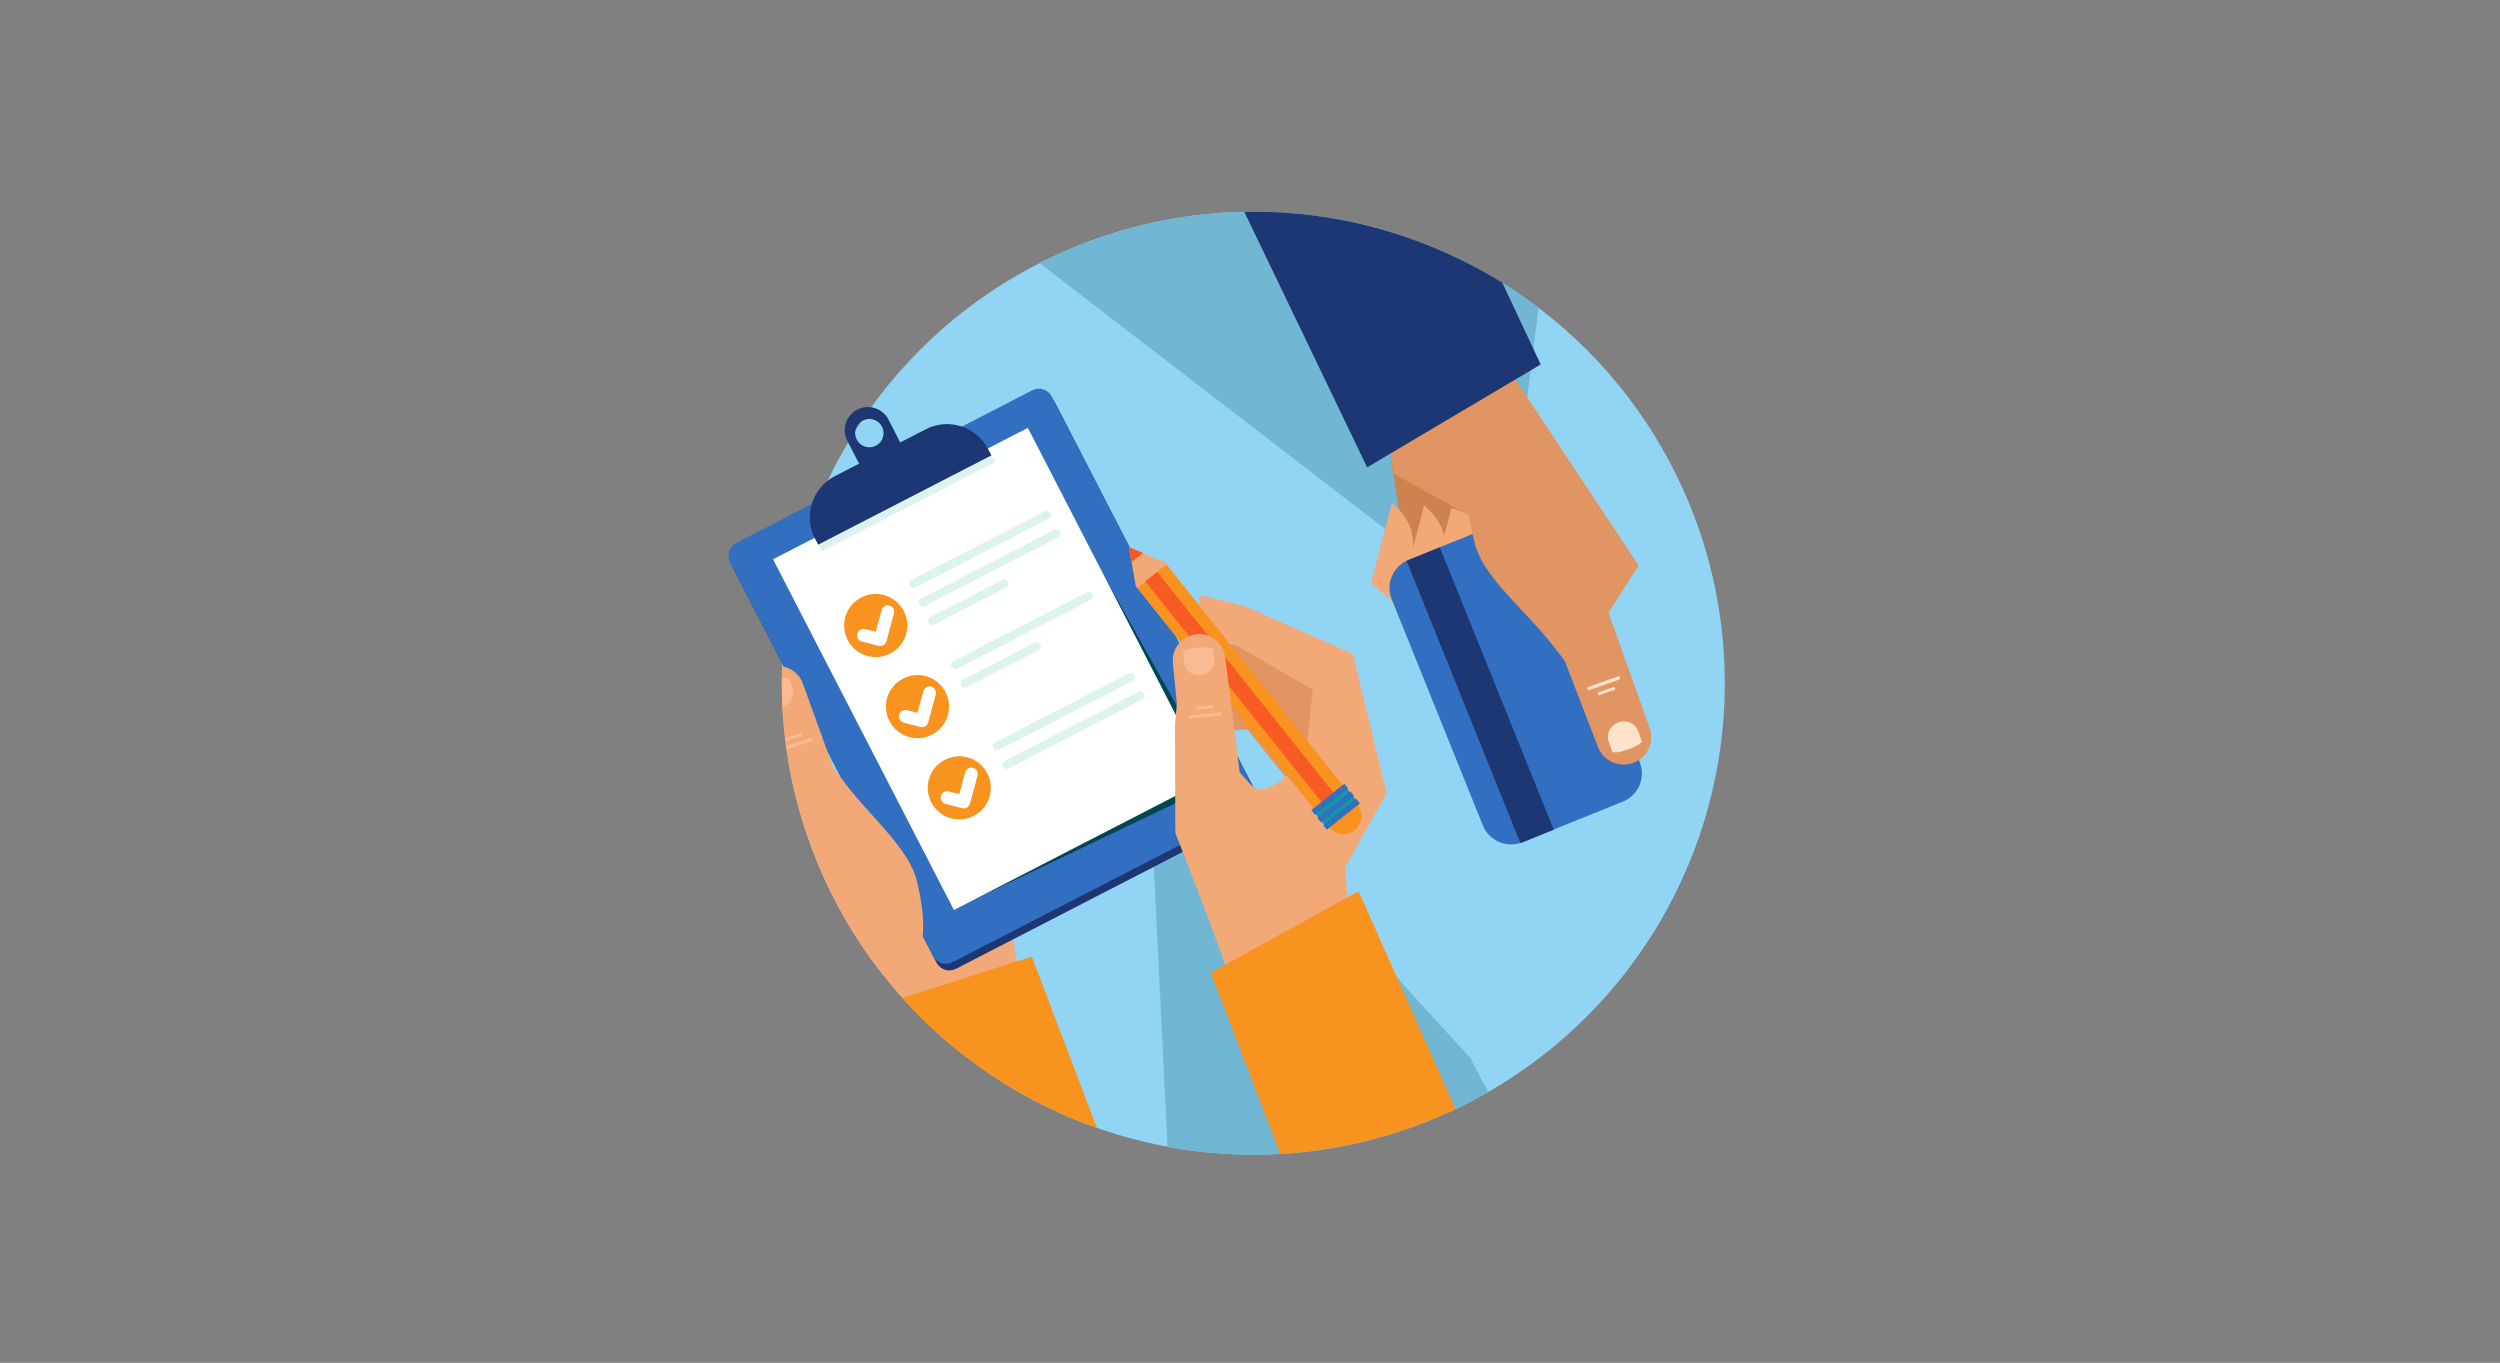 <svg version="1.1" id="Layer_1" xmlns="http://www.w3.org/2000/svg" x="0" y="0" viewBox="0 0 1400 763.2" xml:space="preserve"><rect x="0" y="0" width="1400" height="763.2" fill="#808080" stroke="none"/><style>.st1{fill:#71b7d3}.st3{fill:#f2a977}.st4{fill:#e09563}.st5{fill:#326fc0}.st6{fill:#ffe2ca}.st7{fill:#1d3775}.st8{fill:#f7931e}.st10{fill:#fff}.st11{fill:#dcf4ed}.st12{fill:#f9bb91}.st13{fill:#f75a23}</style><circle cx="701.9" cy="382.6" r="264" fill="#92d4f4"/><path class="st1" d="M819.1 146c-77.7-38.5-165.2-35.2-237 1.3l239 183.9 24-28.2 16.5-130.7c-13.1-9.9-27.3-18.7-42.5-26.3zM833.4 611.6l-9.9-18.9-147.8-162.4-31.7 10.9 9.8 201.1c62.3 11.5 126 0 179.6-30.7z"/><path d="M778.9 257.8l15.4 93 60.1-8.9s-1.9-52-2.6-52.9c-.7-.8-72.9-31.2-72.9-31.2z" fill="#ce824e"/><path class="st3" d="M836.8 327.1l-28.6-9.9s2.7-9.9 0-19.1c-2.8-9.2-10.7-15-10.7-15l-11.7 44.4 28.1 25.2 22.9-25.6z"/><path class="st3" d="M858.9 325.9l-28.6-9.9s2.7-9.9 0-19.1c-2.8-9.2-17.5-12.2-17.5-12.2L801 329.2l35 22.5 22.9-25.8z"/><path class="st3" d="M818.8 325.8l-28.6-9.9s2.7-9.9 0-19.1c-2.8-9.2-10.7-15-10.7-15l-11.7 44.4 28.1 25.2 22.9-25.6z"/><path class="st4" d="M780.3 265.1l-5-35.4-18.7-60.7 39.5 13.8 43.2 15.7 78.3 118.1-33.1 52.1-13.8-53.2z"/><path class="st5" d="M830.4 462.2c3.5 8.7 13.5 13 22.2 9.4l56.2-22.7c8.7-3.5 13-13.5 9.4-22.2l-51-126.5c-3.5-8.7-13.5-13-22.2-9.4l-56.2 22.7c-8.7 3.5-13 13.5-9.4 22.2l51 126.5z"/><path class="st4" d="M889.4 389.6s-11.7-19.4-26.6-36.3c-14-16-32.5-32-36.8-48.6-22.4-84.1 49-42.5 57.5-17.7 6.6 19.2 22.4 83.1 22.4 83.1l-16.5 19.5z"/><path class="st4" d="M891 315.8c-2.8-8 5.5 35.5-2.5 38.3-8 2.8-21.8-9.3-18.9-1.3l25.1 65.1c2.8 8 11.6 12.2 19.7 9.4 8-2.8 12.2-11.6 9.4-19.7L891 315.8z"/><path class="st6" d="M902.9 421.2l-2.1-6c-1.5-4.3 1-9.1 5.6-10.7 4.6-1.6 9.5.6 11 4.9l2.1 6s-1.8 2.3-7.3 4.1c-7 2.4-7.4 1.8-9.3 1.7zM888.9 385.8c.2.5.7.7 1.3.6l16.4-5.8c.5-.2.8-.7.6-1.2-.2-.5-.7-.7-1.2-.6l-16.4 5.8c-.6.1-.9.7-.7 1.2zM894.7 388.7c.1.4.6.7 1.1.5l8.1-2.8c.5-.2.7-.6.6-1.1-.2-.4-.7-.7-1.1-.5l-8.1 2.8c-.5.1-.8.6-.6 1.1z"/><path class="st7" d="M806.3 306.5l-17.5 7.1c-.4.2-.8.3-1.1.5l63.7 158c.4-.1.8-.2 1.2-.4l17.5-7.1-63.8-158.1zM696.8 118.6l68.8 143.1 97.2-57.6-21.5-45.8c-7.1-4.4-14.5-8.5-22.2-12.3-39.4-19.5-81.2-28.2-122.3-27.4z"/><g><path class="st3" d="M571.7 555l-9.7-65.5-88.8-8.5-17.7-49.8-7.3 24.1c16.2 56.5 51.2 107.4 101.5 142.8l6.1 3.3L590 592l-18.3-37z"/><path class="st8" d="M584.7 619.2c9.7 4.8 19.6 9 29.6 12.5l-36.5-96-72.5 23.2c21.7 24.3 48.4 44.9 79.4 60.3z"/><path class="st7" d="M704.6 446.1c2.1 4 .5 9-3.5 11l-165.7 85.4c-4 2.1-9 .5-11-3.5L410.8 318.7c-2.1-4-.5-9 3.5-11L580 222.3c4-2.1 9-.5 11 3.5l113.6 220.3z"/><path class="st5" d="M702.7 442.4c2.1 4 .5 9-3.5 11l-165.7 85.4c-4 2.1-9 .5-11-3.5L408.9 315c-2.1-4-.5-9 3.5-11L578 218.6c4-2.1 9-.5 11 3.5l113.7 220.3z"/><path fill="#014651" d="M683 438l-146.1 69.8-97.8-192.7 135.6-70.2z"/><path class="st10" d="M676.9 436.1l-142.7 73.5-101.3-196.4 142.7-73.6z"/><path class="st7" d="M509.2 257.7L497.6 235c-3.3-6.4-11.1-8.9-17.5-5.6-6.4 3.3-8.9 11.1-5.6 17.5l11.7 22.6 23-11.8zm-26-22.2c3.9-2 8.7-.5 10.7 3.4s.5 8.7-3.4 10.7-8.7.5-10.7-3.4c-2.1-3.9-.5-8.7 3.4-10.7z"/><path class="st11" d="M557.2 258.8l-1.8-3.4c-6.6-12.8-22.3-17.8-35-11.2l-50.8 26.2c-12.8 6.6-17.8 22.3-11.2 35l1.8 3.4 97-50z"/><path class="st7" d="M555.2 255l-1.8-3.4c-6.6-12.8-22.3-17.8-35-11.2l-50.8 26.2c-12.8 6.6-17.8 22.3-11.2 35l1.8 3.4 97-50z"/><path class="st8" d="M506.1 342.2c4.5 8.7 1.1 19.3-7.6 23.8s-19.3 1.1-23.8-7.6-1.1-19.4 7.6-23.8c8.6-4.5 19.3-1.1 23.8 7.6z"/><path class="st10" d="M494.5 361.4c-.8.4-1.7.5-2.5.3l-9.3-2.4c-1.9-.5-3.1-2.4-2.6-4.4.5-1.9 2.5-3.1 4.4-2.6l5.9 1.5 3.3-12.2c.5-1.9 2.5-3.1 4.4-2.5 1.9.5 3.1 2.5 2.5 4.4l-4.2 15.7c-.4 1-1 1.8-1.9 2.2z"/><path class="st8" d="M529.5 387.6c4.5 8.7 1.1 19.3-7.6 23.8s-19.3 1.1-23.8-7.6-1.1-19.3 7.6-23.8 19.3-1.1 23.8 7.6z"/><path class="st10" d="M517.9 406.8c-.8.4-1.6.5-2.5.3l-9.3-2.4c-1.9-.5-3.1-2.5-2.6-4.4.5-1.9 2.5-3.1 4.4-2.6l5.9 1.5 3.3-12.2c.5-1.9 2.5-3 4.4-2.5 1.9.5 3.1 2.5 2.5 4.4l-4.2 15.7c-.3 1-1 1.8-1.9 2.2z"/><g><path class="st8" d="M552.9 433.1c4.5 8.7 1.1 19.3-7.6 23.8s-19.3 1.1-23.8-7.6-1.1-19.4 7.6-23.8c8.7-4.5 19.4-1.1 23.8 7.6z"/><path class="st10" d="M541.3 452.3c-.8.4-1.6.5-2.5.3l-9.3-2.4c-1.9-.5-3.1-2.4-2.6-4.4.5-1.9 2.5-3.1 4.4-2.6l5.9 1.5 3.3-12.2c.5-1.9 2.5-3 4.4-2.5 1.9.5 3.1 2.5 2.5 4.4l-4.2 15.6c-.3 1.1-1 1.8-1.9 2.3z"/></g><g><path class="st11" d="M588.3 287.3c.6 1.2.1 2.6-1 3.2L512.6 329c-1.2.6-2.6.2-3.2-1-.6-1.2-.1-2.6 1-3.2l74.7-38.5c1.2-.6 2.6-.2 3.2 1zM593.6 297.7c.6 1.2.1 2.6-1 3.2l-74.7 38.5c-1.2.6-2.6.1-3.2-1-.6-1.2-.1-2.6 1-3.2l74.7-38.5c1.2-.7 2.6-.2 3.2 1zM564.5 325.8c.6 1.2.1 2.6-1 3.2l-40.2 20.7c-1.2.6-2.6.2-3.2-1-.6-1.2-.1-2.6 1-3.2l40.2-20.7c1.2-.6 2.6-.2 3.2 1zM611.7 332.8c.6 1.2.1 2.6-1 3.2L536 374.5c-1.2.6-2.6.1-3.2-1-.6-1.2-.1-2.6 1-3.2l74.7-38.5c1.2-.7 2.6-.2 3.2 1zM582.6 360.9c.6 1.2.1 2.6-1 3.2l-40.2 20.7c-1.2.6-2.6.2-3.2-1-.6-1.2-.1-2.6 1-3.2l40.2-20.7c1.2-.6 2.6-.2 3.2 1z"/><g><path class="st11" d="M635.2 378.2c.6 1.2.1 2.6-1 3.2l-74.7 38.5c-1.2.6-2.6.1-3.2-1-.6-1.2-.1-2.6 1-3.2l74.7-38.5c1.1-.6 2.6-.2 3.2 1zM640.5 388.6c.6 1.2.1 2.6-1 3.2l-74.7 38.5c-1.2.6-2.6.1-3.2-1-.6-1.2-.1-2.6 1-3.2l74.7-38.5c1.2-.7 2.6-.2 3.2 1z"/></g></g><g><path class="st3" d="M513.4 493.2c-3.9-16-21.2-31.8-34.4-47.4-13.9-16.5-24.8-35.4-24.8-35.4L441.3 425c6.7 40.7 22.8 79.6 47.2 113.2 18.5 7.9 36.3 1.9 24.9-45z"/><path class="st3" d="M449.7 383.1c-1.8-5.4-6.5-9.1-11.8-10-1.1 31 3.3 61.8 12.8 90.9-.3-9.1.1-18.4 3.7-19.5 7.8-2.6 20.7 9.3 18.1 1.6l-22.8-63z"/><path class="st12" d="M443.8 385.6l-1.9-5.8c-1.2-.1-1.8-.4-4 .1-.1 5.3.1 10.6.3 15.9h.1c4.3-1.5 6.8-6 5.5-10.2zM440.5 419.7l13.5-4.4c.5-.2.8-.7.6-1.2-.2-.5-.7-.7-1.2-.6l-13.2 4.3c.1.7.2 1.3.3 1.9zM439.8 414.6c.2.2.6.3.9.2l7.9-2.6c.4-.1.7-.6.6-1-.1-.4-.6-.6-1.1-.5l-7.9 2.6c-.2.1-.4.2-.5.4 0 .3.1.6.1.9z"/></g></g><g><path class="st4" d="M767.9 439.3l-46.3-78.1-58.3-.8s-2.1 8.4 5.6 13.8c8.7 6.1 20.7 4.8 20.7 4.8l16.8 4.1 28.1 67.5 33.4-11.3z"/><path class="st4" d="M753.9 435.9l-49.1-46.2-41.7 11.4s.2 6.4 6.8 8.7c7.5 2.5 15.8-.8 15.8-.8l12.8-.5 33.9 42.4 21.5-15zM740.5 413.9l-28.4-25.6 35.4 21.2z"/><path class="st3" d="M677.7 365.4s-7.6.7-11-2.3c-1-.9-1.5-1.8-1.7-2.5l13.9.2-1.2 4.6z"/><path class="st3" d="M670.8 377.5c9.9 4.6 10.4 23 10.4 23s3.9 23.5 15.1 34.3c4.1 4 6.1 11.3 18.8 3.9 17.2-10.2 17.2-25.8 17.2-25.8l2.8-26.6s-40-23.5-48.7-28c-20.3-10.6-13.9-25-13.9-25l25.1 6.4 60 26.5 18.9 78-23.2 41.4 3.1 44.9s-23.7 33.7-35.9 19.3c-3.5-4.1-30.4 6.6-32.4-2.7-2.2-10.5-29.9-80.6-29.9-80.6L658 406l2.1-23.9s3.2-8 10.7-4.6z"/><g><path class="st8" d="M758.6 464.9c-4.4 3.5-10.8 2.8-14.4-1.6l-3.4-4.3c-3.5-4.4-2.8-10.8 1.6-14.4 4.4-3.5 10.8-2.8 14.4 1.6l3.4 4.3c3.5 4.5 2.8 10.9-1.6 14.4z"/><path class="st3" d="M685.3 356.3L652.4 315l-20.2-8.7 3.8 21.8 33 41.3z"/><path transform="rotate(-38.618 690.287 389.193)" class="st8" d="M686 309h8.5v160.4H686z"/><path transform="rotate(-38.618 700.019 381.434)" class="st8" d="M695.7 301.2h8.5v160.4h-8.5z"/><path transform="rotate(-38.618 694.741 385.63)" class="st13" d="M690.5 305.4h8.5v160.4h-8.5z"/><path class="st13" d="M640.1 309.7l-7.9-3.4 1.5 8.5z"/><path transform="rotate(-38.622 747.905 451.861)" fill="#1099a0" d="M736.7 445.7h22.6v12.4h-22.6z"/><path transform="rotate(-38.712 744.542 447.665)" class="st5" d="M732.8 446h23.7v3.3h-23.7z"/><path transform="rotate(-38.639 747.964 451.826)" class="st5" d="M736.1 450.2h23.7v3.3h-23.7z"/><path transform="rotate(-38.602 751.27 455.964)" class="st5" d="M739.4 454.3h23.7v3.3h-23.7z"/></g><g><path class="st3" d="M666 464.4c.8 8.1 3.1-34.3 11.2-35.1 8.1-.8 18.1 13.7 17.3 5.6l-8.3-66.4c-.8-8.1-8-14.1-16.1-13.3-8.1.8-14.1 8-13.3 16.1l9.2 93.1z"/><path class="st12" d="M679.3 363.4l.6 6.1c.4 4.3-3 8.2-7.7 8.6-4.6.4-8.7-2.7-9.1-7.1l-.6-6.1s2.2-1.7 7.8-2.2c7-.4 7.2.2 9 .7zM684.1 399.7c0-.5-.5-.9-1-.8l-16.6 1.6c-.5 0-.9.5-.9 1s.5.9 1 .8l16.6-1.6c.6-.1 1-.5.9-1zM679.4 395.7c0-.4-.4-.8-.9-.7l-8.2.8c-.5 0-.8.4-.8.9 0 .4.5.8.9.7l8.2-.8c.5-.1.9-.5.8-.9z"/></g><path class="st8" d="M717 646.2c34.1-2 67.4-10.6 98.1-25.1l-54.3-122-82.8 45.6 39 101.5z"/></g></svg>